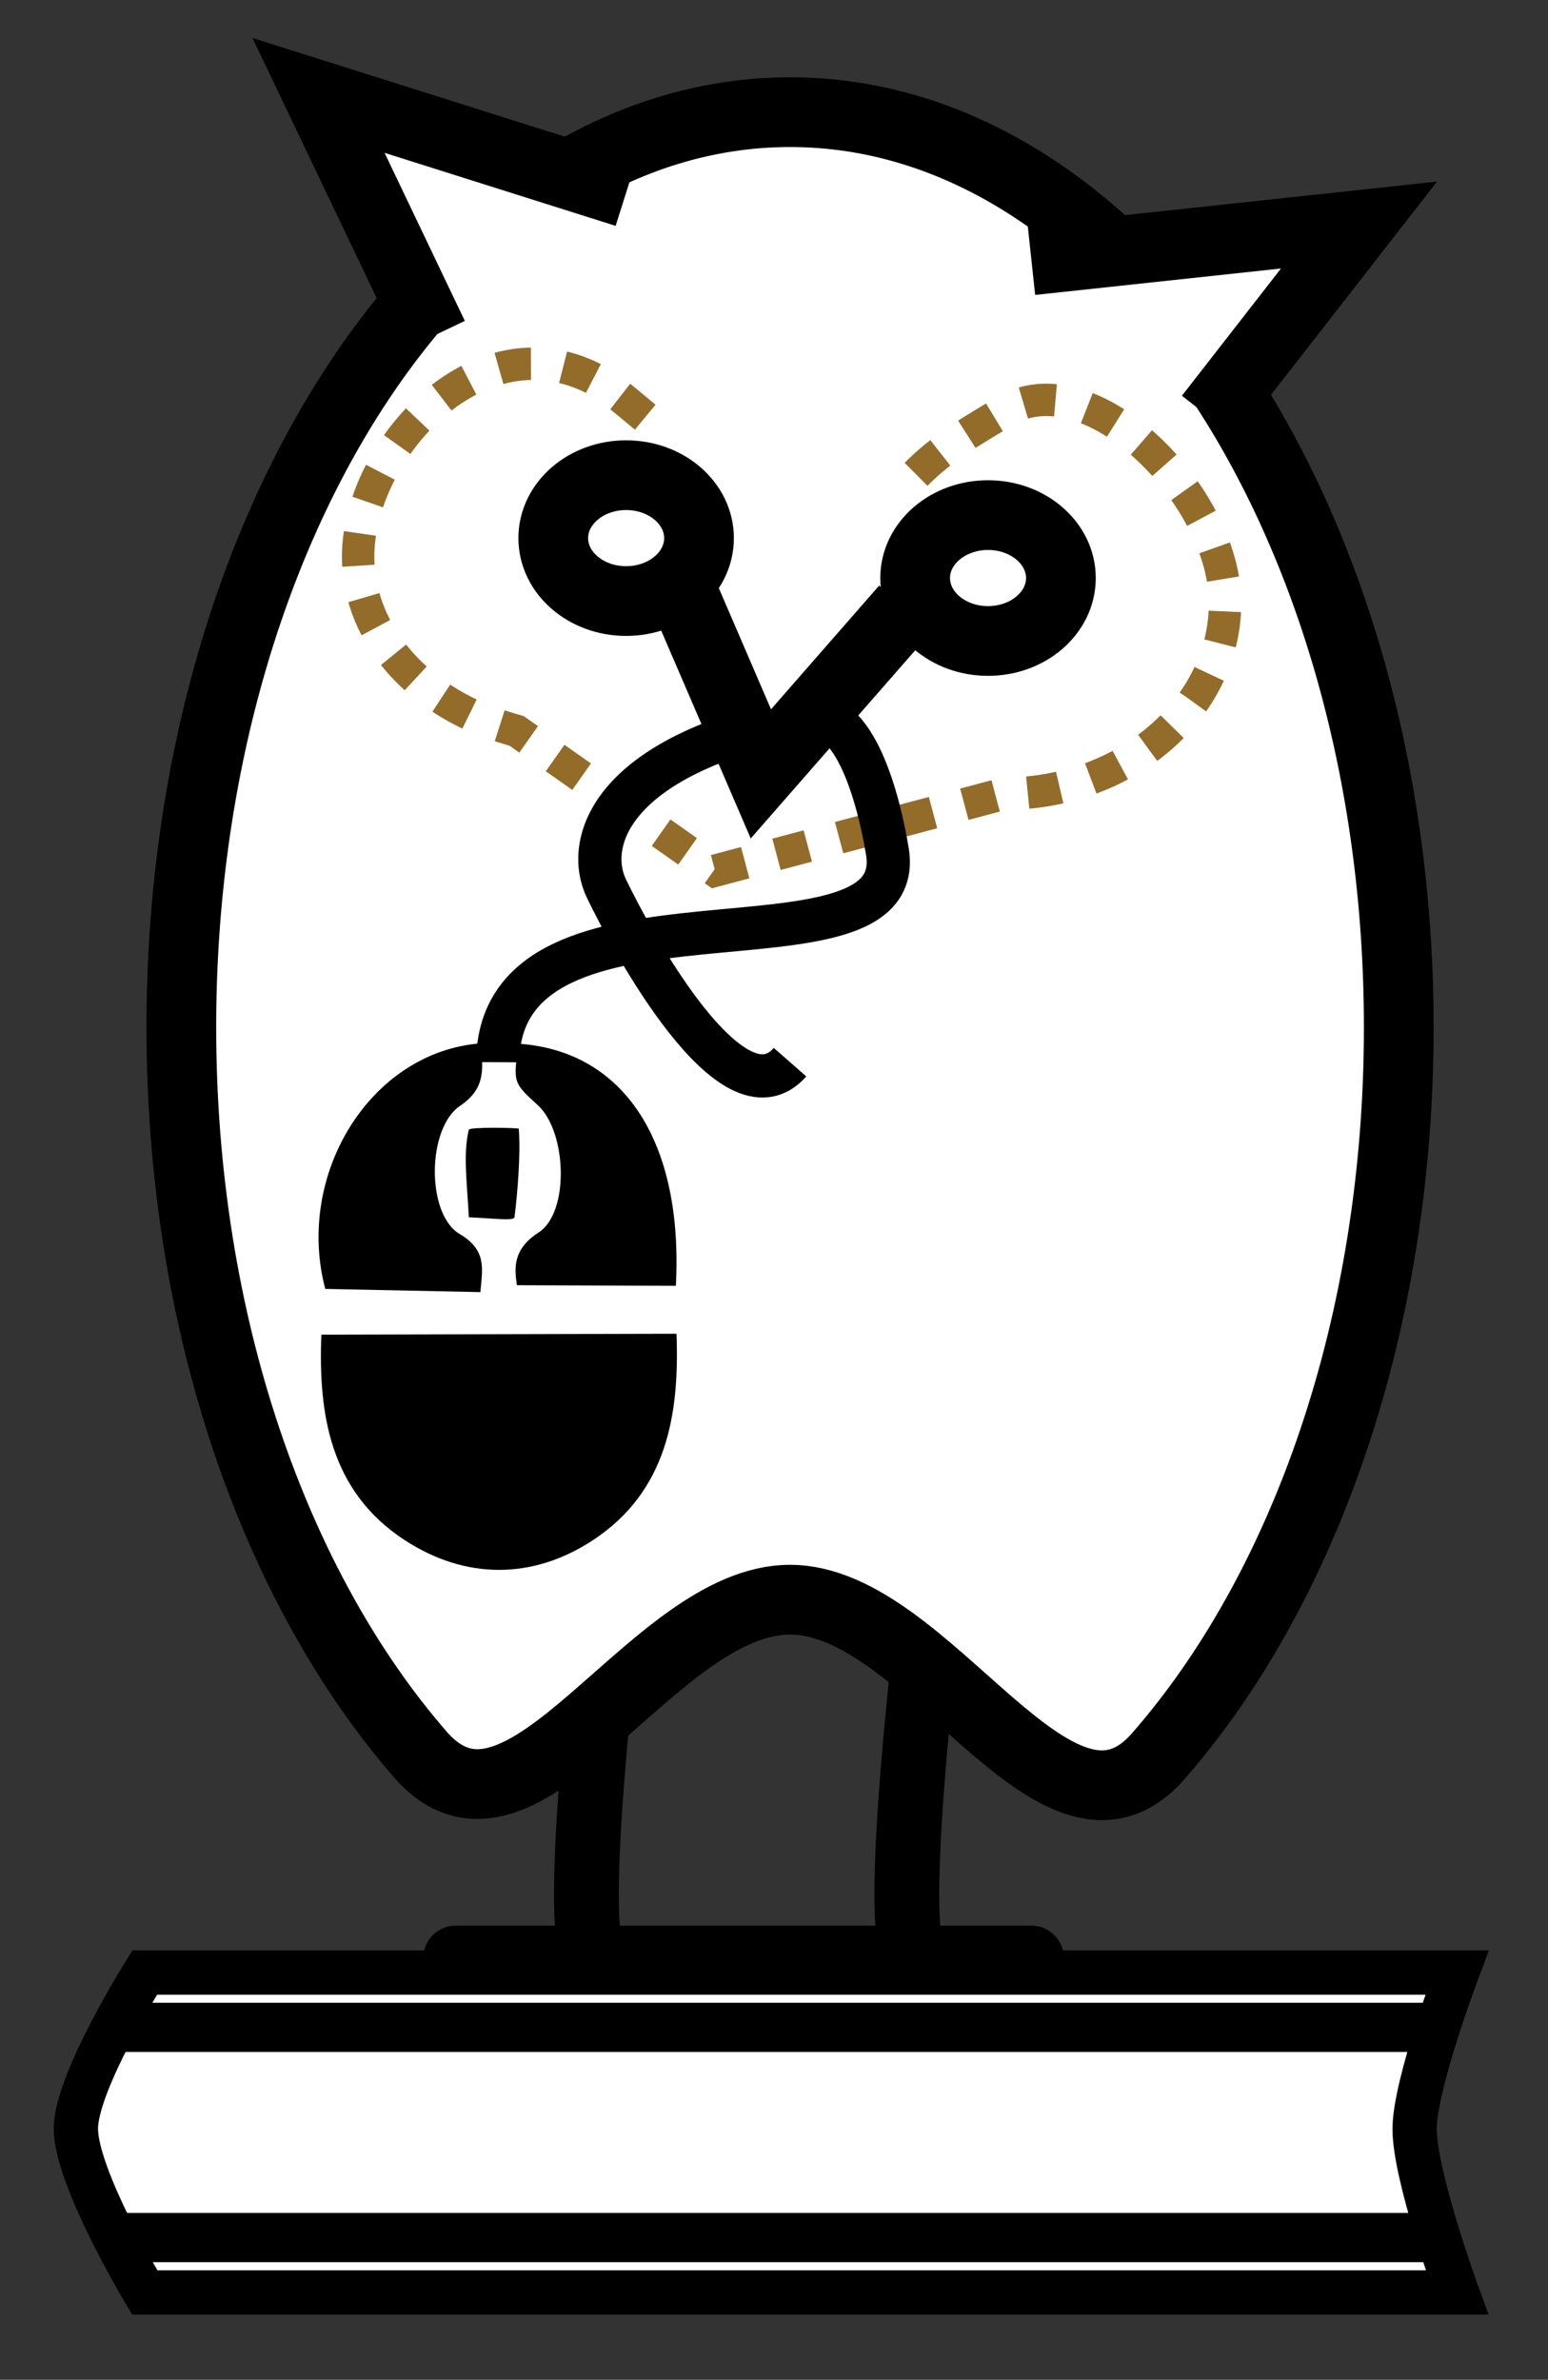 <svg xmlns="http://www.w3.org/2000/svg" xml:space="preserve" width="71.667" height="110.157"><rect width="100%" height="100%" fill="#333333" stroke="none"/><g stroke-miterlimit="10"><path fill="none" stroke="#000" stroke-width="3" d="M43.823 68.206s-3.337 23.808-1.021 22.78m-13.814-22.78s-3.336 23.808-1.02 22.78"/><path fill="#FFF" stroke="#000" stroke-width="3.228" d="M64.758 47.554c0 13.767-4.369 26.001-11.136 33.738-4.733 5.412-10.64-7.245-17.045-7.245-6.438 0-12.371 12.626-17.117 7.165-6.728-7.74-11.065-19.938-11.065-33.658 0-23.396 12.617-42.362 28.183-42.362 15.563 0 28.18 18.966 28.18 42.362z"/><path fill="#FFF" stroke="#000" stroke-width="3.228" d="M28.988 8.916 14.747 4.417l5.316 11.132"/><path fill="#FFF" stroke="#936C2A" stroke-dasharray="1.5 1.5" stroke-width="1.5" d="M29.871 19.311c-1.197-.983-1.762-1.547-2.858-2.002-5.32-2.206-10.433 3.784-10.433 8.451 0 3.322 2.367 6.195 5.806 7.577.491.197 1.534.497 1.534.497l1.201.846 7.984 5.624 13.372-3.565c5.654 0 10.24-3.959 10.24-8.843 0-4.883-6.213-11.308-10.24-8.842-1.396.855-2.828 1.627-4.107 2.943"/><path fill="none" stroke="#000" stroke-linecap="round" stroke-width="3" d="M47.752 90.636H21.096"/><path fill="none" stroke="#000" stroke-width="2" d="M23.043 49.167c.063-9.378 19.096-3.335 18.04-9.75-.374-2.276-1.476-6.723-3.762-6.266-9.253 1.85-10.216 5.956-9.253 7.962 1.156 2.412 5.843 11.089 8.508 8.054"/><path fill="#FFF" stroke="#000" stroke-width="3.228" d="m55.991 19.311 6.926-8.894-15.165 1.63"/><g stroke="#000"><path fill="#FFF" stroke-width="2.049" d="M67.453 106.113H6.699s-3.219-5.358-3.185-7.616c.032-2.172 3.185-7.19 3.185-7.19h60.753s-1.93 5.13-1.96 7.19c-.029 2.152 1.961 7.616 1.961 7.616z"/><path fill="none" stroke-width="2.278" d="M5.248 93.843h61.328m-61.328 9.73h61.328"/></g><path fill="#FFF" stroke="#000" stroke-width="3.228" d="m31.32 26.757 3.906 9.065 6.691-7.654"/><ellipse cx="28.988" cy="24.909" fill="none" stroke="#000" stroke-width="3.228" rx="3.374" ry="2.913"/><ellipse cx="45.742" cy="26.757" fill="none" stroke="#000" stroke-width="3.228" rx="3.374" ry="2.913"/></g><g fill-rule="evenodd" clip-rule="evenodd"><path d="M14.878 61.778c5.51-.013 10.925-.026 16.442-.041.139 3.702-.422 7.296-3.882 9.564-2.798 1.832-5.901 1.815-8.701-.01-3.477-2.27-4.002-5.869-3.859-9.513zm9.134-13.465c4.907.336 7.628 4.581 7.278 11.205-2.44-.01-4.877-.019-7.36-.027-.119-.804-.188-1.671 1.002-2.438 1.451-.937 1.301-4.677-.024-5.886-1.156-1.056-1.156-1.056-.896-2.854zm-1.752-.018c.08 1.099.283 2.056-.957 2.89-1.543 1.036-1.574 5.017-.024 5.934 1.285.76 1.05 1.632.961 2.691-2.42-.051-4.777-.099-7.182-.148-1.398-5.293 2.085-10.978 7.202-11.367z"/><path d="M21.705 56.346c-.085-1.668-.271-2.95 0-4.055.031-.13 2.308-.091 2.312-.042.092 1.145-.053 2.963-.199 4.097-.025.182-.984.047-2.113 0z"/></g></svg>